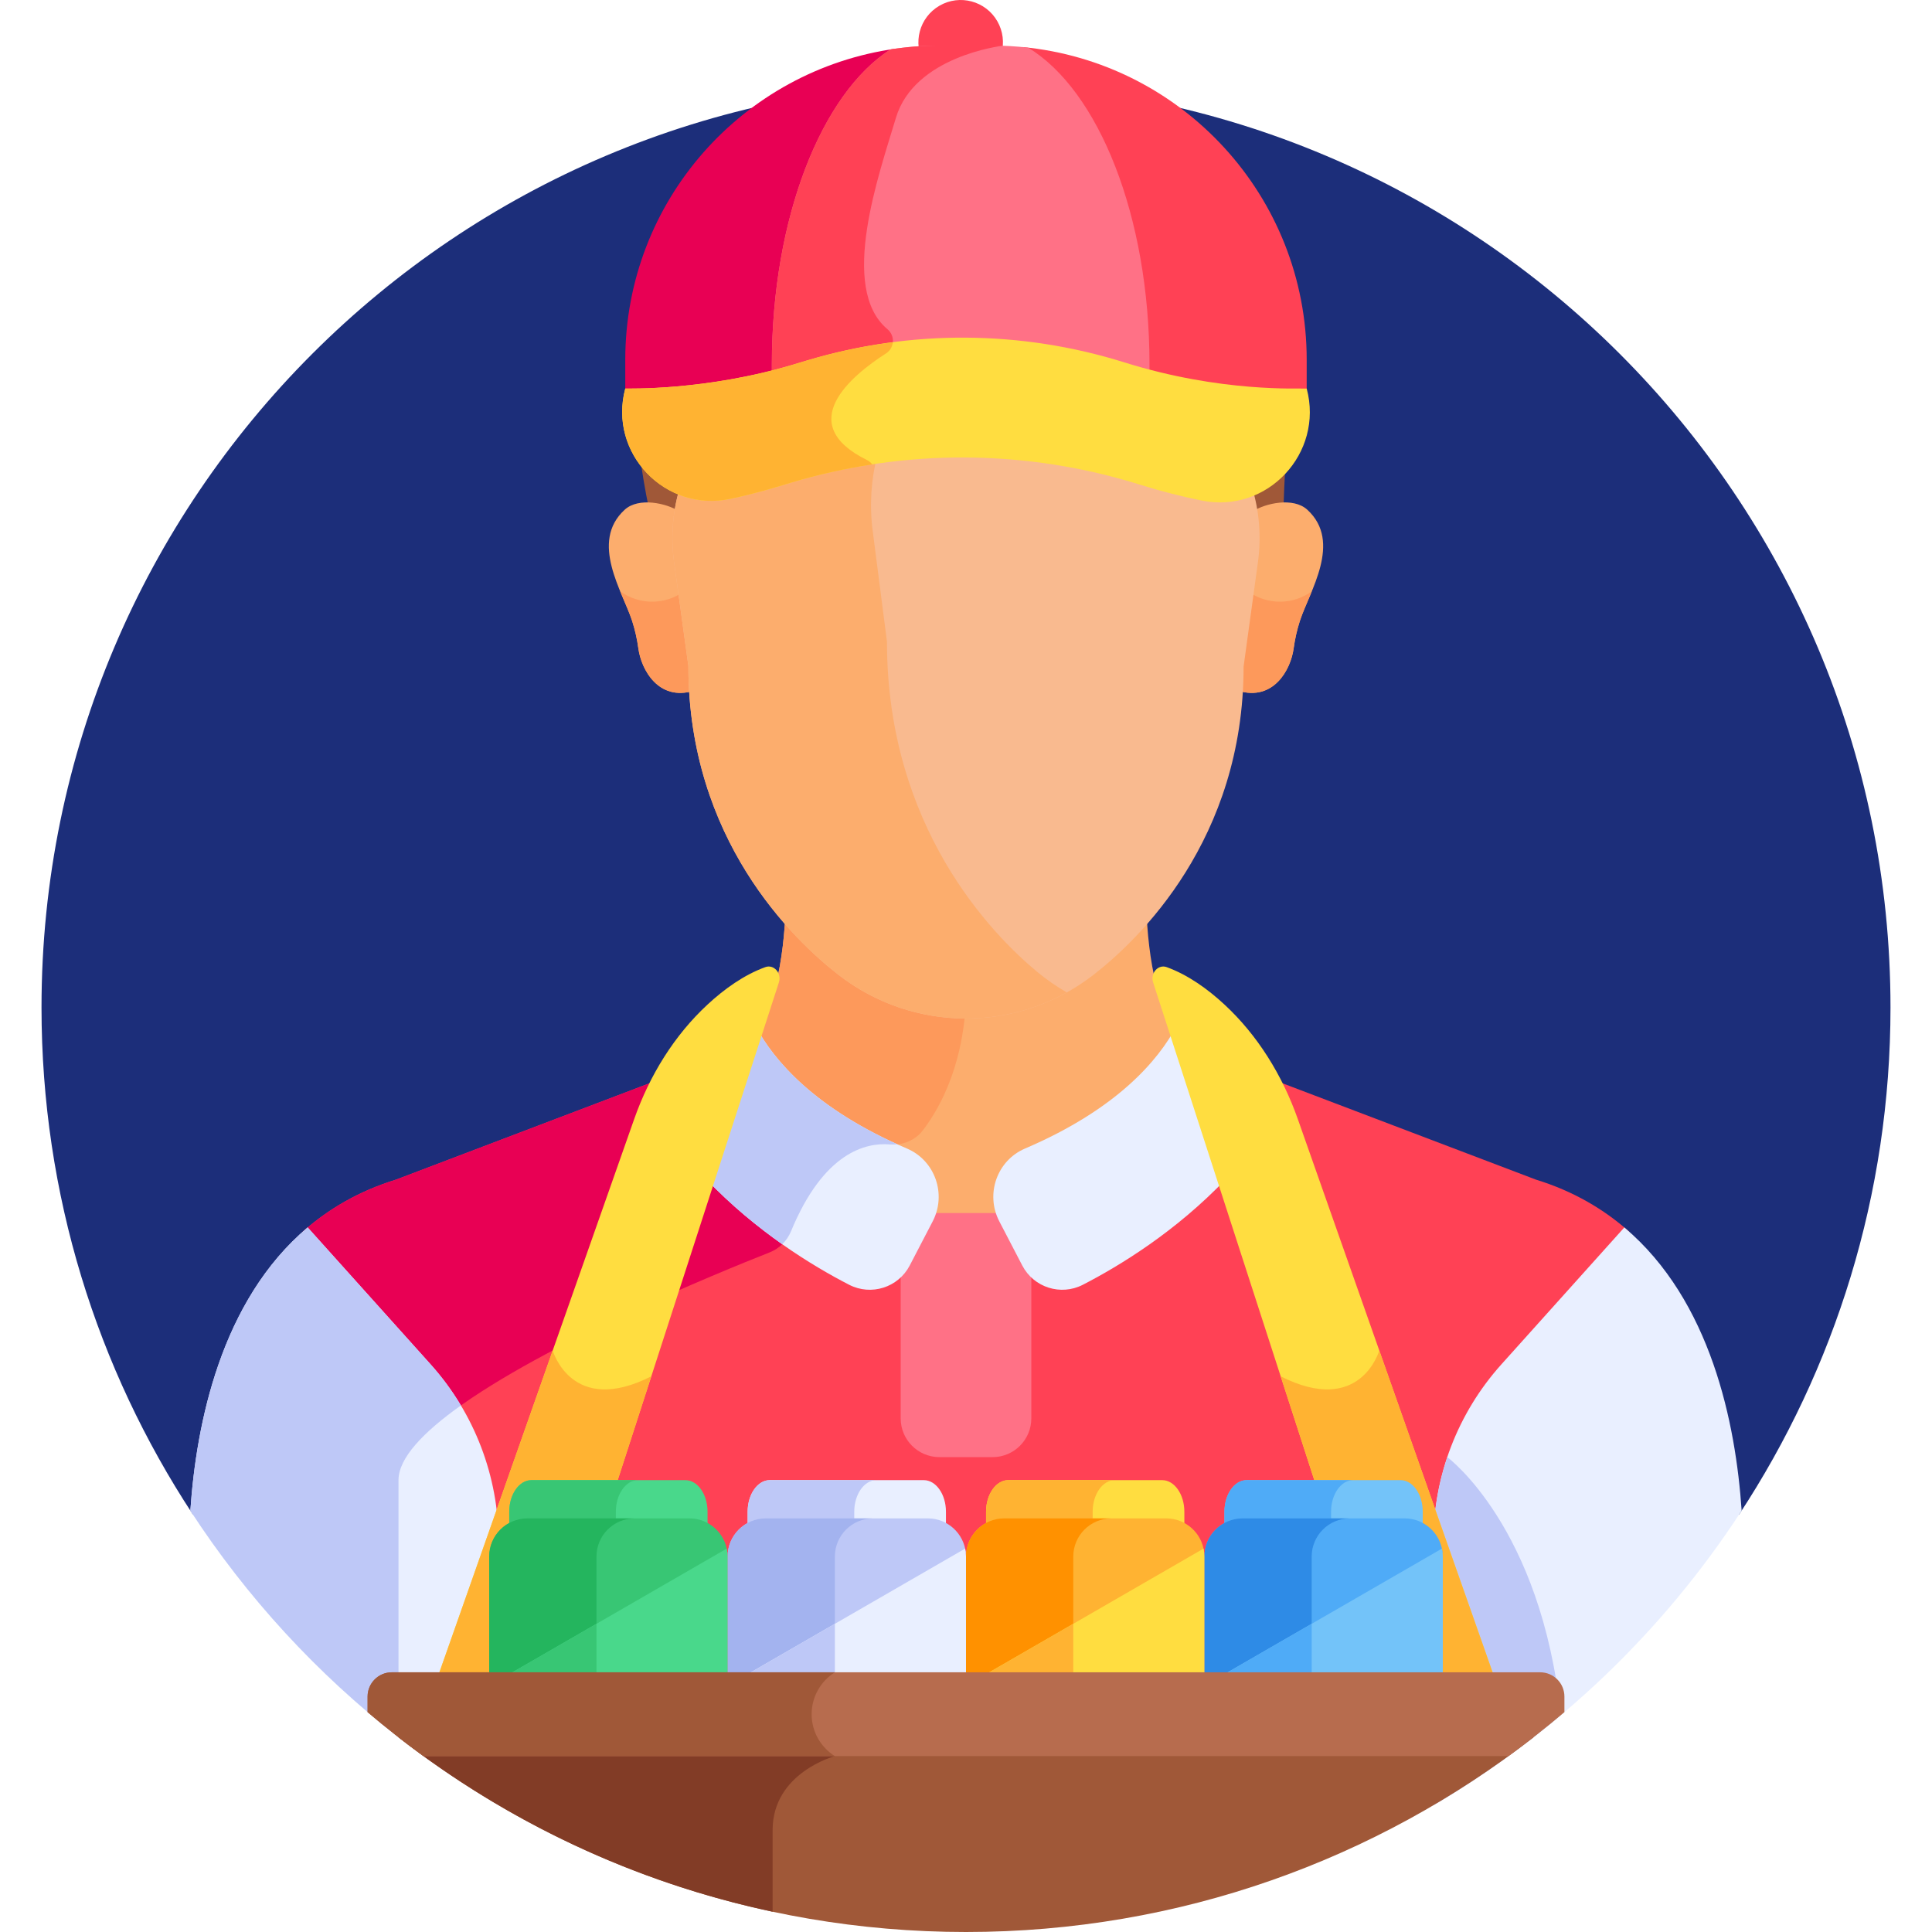 <svg id="Layer_1" enable-background="new 0 0 512 512" height="512" viewBox="0 0 512 512" width="512" xmlns="http://www.w3.org/2000/svg"><g><path d="m460.896 401.341c25.345-38.578 40.103-84.732 40.103-134.34 0-135.309-109.689-244.999-244.999-244.999s-244.999 109.69-244.999 244.999c0 49.608 14.759 95.762 40.104 134.34z" fill="#1c2e7a"/><path d="m129.742 408.57v45.714h252.516v-45.714c0-17.345 6.41-34.078 17.998-46.984l31.551-35.138c-6.696-5.963-14.842-10.782-24.758-13.831l-70.217-26.693c-11.385 23.364-43.261 40.194-80.833 40.194s-69.449-16.83-80.834-40.194l-70.217 26.693c-9.916 3.049-18.061 7.868-24.756 13.831l31.551 35.138c11.589 12.906 17.999 29.639 17.999 46.984z" fill="#ff4155"/><path d="m120.457 373.679c23.901-17.604 69.634-36.308 83.531-41.795 2.553-1.008 4.579-3.016 5.626-5.554 1.264-3.064 2.583-5.724 3.931-8.05-17.878-7.125-31.679-18.607-38.379-32.356l-70.217 26.693c-9.916 3.049-18.061 7.868-24.756 13.831l31.551 35.138c3.352 3.734 6.257 7.796 8.713 12.093z" fill="#e80054"/><path d="m256 326.117c37.573 0 69.449-16.83 80.834-40.194-6.82-2.385-13.795-4.434-21.013-6.099-9.252-9.252-11.597-26.792-12.019-39.064-4.828 5.624-9.895 10.328-14.737 14.088-9.434 7.325-21.075 11.304-33.064 11.304-11.99 0-23.631-3.979-33.064-11.304-4.842-3.76-9.909-8.464-14.738-14.088-.423 12.271-2.768 29.812-12.019 39.064-7.217 1.665-14.193 3.714-21.013 6.099 11.384 23.364 43.26 40.194 80.833 40.194z" fill="#fcad6d"/><path d="m222.936 254.848c-4.842-3.76-9.909-8.464-14.738-14.088-.423 12.271-2.768 29.812-12.019 39.064-7.217 1.665-14.193 3.714-21.013 6.099 6.7 13.75 20.501 25.231 38.379 32.356 7.944-13.701 16.95-15.442 22.243-14.993 3.406.289 6.763-1.068 8.824-3.795 9.083-12.014 10.961-26.249 11.297-33.341-11.957-.02-23.563-3.995-32.973-11.302z" fill="#fd995b"/><path d="m263.045 386.152h-14.09c-5.67 0-10.266-4.596-10.266-10.266v-54.425h34.621v54.425c.001 5.67-4.596 10.266-10.265 10.266z" fill="#ff7186"/><path d="m169.808 122.284c1.001 7.319 2.139 12.273 2.139 12.273 2.508.167 5.133 1.183 7.09 2.131.355-2.209.878-4.391 1.573-6.528-4.31-1.549-8.05-4.317-10.802-7.876z" fill="#a05838"/><path d="m329.813 131.019c.563 1.863 1.008 3.755 1.316 5.669 2.467-1.195 5.995-2.498 9.012-2.071.099-3.424.256-6.919.433-10.203-2.899 3.083-6.601 5.4-10.761 6.605z" fill="#a05838"/><path d="m346.454 135.086c-3.739-3.427-11.188-1.69-14.408.409.706 4.393.746 8.888.136 13.326l-3.801 27.679c0 2.231-.07 4.42-.199 6.571 9.267 2.795 13.87-5.524 14.646-11.234.334-2.458.879-4.88 1.636-7.244 2.466-7.698 11.359-20.922 1.99-29.507z" fill="#fcad6d"/><path d="m339.192 159.452c-3.013 0-5.81-.924-8.125-2.502l-2.685 19.55c0 2.231-.07 4.42-.199 6.571 9.267 2.795 13.87-5.524 14.646-11.234.334-2.458.879-4.88 1.636-7.244.719-2.244 1.983-4.959 3.182-7.891-2.379 1.723-5.294 2.75-8.455 2.75z" fill="#fd995b"/><path d="m165.546 135.086c3.739-3.427 11.187-1.69 14.408.409-.705 4.393-.746 8.888-.136 13.326l3.8 27.679c0 2.231.07 4.42.2 6.571-9.267 2.795-13.87-5.524-14.646-11.234-.334-2.458-.88-4.88-1.636-7.244-2.466-7.698-11.358-20.922-1.99-29.507z" fill="#fcad6d"/><path d="m180.934 156.949c-2.316 1.578-5.112 2.502-8.125 2.502-3.161 0-6.076-1.027-8.455-2.749 1.199 2.931 2.464 5.647 3.182 7.891.757 2.364 1.303 4.786 1.637 7.244.775 5.709 5.378 14.029 14.645 11.234-.129-2.151-.2-4.34-.2-6.571z" fill="#fd995b"/><g><path d="m302.093 126.048c-52.952-16.588-90.821-.078-108.42 3.744-4.742 1.03-9.32.587-13.382-.94-1.991 6.275-2.602 13.238-1.656 20.125l3.79 27.523c0 45.976 27.819 72.542 39.78 81.83 9.949 7.726 21.873 11.589 33.796 11.589s23.846-3.863 33.796-11.589c11.96-9.288 39.779-35.845 39.768-81.667l3.801-27.679c.931-6.777.355-13.632-1.563-19.832-7.652 2.984-14.701 1.598-29.71-3.104z" fill="#f9ba8f"/></g><g><path d="m274.835 257.528c-11.961-9.931-39.78-38.335-39.78-87.492l-3.79-29.427c-.876-6.826-.4-13.714 1.258-20.029-17.243 2.616-30.393 7.376-38.849 9.213-4.742 1.03-9.321.587-13.382-.94-1.991 6.275-2.602 13.238-1.656 20.125l3.79 27.523c0 45.976 27.819 72.542 39.78 81.83 9.949 7.726 21.873 11.589 33.796 11.589 9.21 0 18.416-2.315 26.717-6.926-2.733-1.56-5.372-3.38-7.884-5.466z" fill="#fcad6d"/></g><g><path d="m240.362 304.377c-24.572-10.507-35.382-23.536-40.11-32.384l-13.112 40.49c13.24 13.877 28.099 22.952 37.888 27.992 5.848 3.011 13.021.735 16.057-5.1l6.088-11.701c3.741-7.191.643-16.11-6.811-19.297z" fill="#e9efff"/></g><path d="m200.252 271.993-13.112 40.49c6.595 6.912 13.59 12.631 20.162 17.255.985-.957 1.778-2.112 2.313-3.408 8.708-21.112 19.982-23.568 26.174-23.043.677.057 1.349.032 2.012-.039-22.766-10.299-32.989-22.721-37.549-31.255z" fill="#bec8f7"/><g><path d="m311.748 271.993c-4.728 8.849-15.539 21.877-40.11 32.384-7.453 3.187-10.552 12.105-6.81 19.297l6.087 11.701c3.036 5.835 10.21 8.111 16.057 5.1 9.789-5.04 24.647-14.115 37.888-27.992z" fill="#e9efff"/></g><path d="m430.464 325.285-32.595 36.301c-11.589 12.906-17.999 29.639-17.999 46.984v69.835c32.919-19.331 60.921-46.124 81.683-78.064-1.559-23.07-8.112-55.681-31.089-75.056z" fill="#e9efff"/><path d="m383.545 386.154c-2.41 7.166-3.674 14.73-3.674 22.416v69.835c11.943-7.013 23.228-15.021 33.766-23.888-5.19-49.928-29.987-68.285-30.092-68.363z" fill="#bec8f7"/><path d="m81.536 325.284c-22.977 19.376-29.53 51.987-31.089 75.057 20.762 31.94 48.764 58.733 81.683 78.064v-69.835c0-17.345-6.41-34.078-17.999-46.984z" fill="#e9efff"/><path d="m114.131 361.586-32.595-36.301c-22.977 19.376-29.53 51.987-31.089 75.057 14.926 22.962 33.61 43.244 55.157 60.026 0-24.061 0-54.934 0-68.117 0-5.873 6.642-12.77 16.536-19.788-2.303-3.848-4.973-7.497-8.009-10.877z" fill="#bec8f7"/><path d="m206.418 260.327-62.478 192.934h-31.04l55.153-156.653c4.123-11.712 10.692-22.274 19.438-30.379 4.458-4.132 9.663-7.874 15.321-9.93 2.253-.82 4.385 1.57 3.606 4.028z" fill="#ffdd40"/><path d="m143.94 453.261 28.666-88.523c-21.143 10.738-26.13-6.843-26.13-6.844l-33.576 95.367z" fill="#ffb332"/><path d="m305.582 260.327 62.478 192.934h31.04l-55.153-156.653c-4.124-11.712-10.693-22.274-19.438-30.379-4.458-4.132-9.663-7.874-15.321-9.93-2.253-.82-4.385 1.57-3.606 4.028z" fill="#ffdd40"/><path d="m368.06 453.261-28.666-88.523c21.143 10.738 26.13-6.843 26.13-6.844l33.576 95.367z" fill="#ffb332"/><path d="m245.881 403.941h-42.94c-1.739 0-3.375.626-4.804 1.726v-5.063c0-4.594 2.64-8.353 5.867-8.353h40.815c3.227 0 5.867 3.759 5.867 8.353v5.063c-1.43-1.1-3.066-1.726-4.805-1.726z" fill="#e9efff"/><g><path d="m226.387 400.604c0-4.595 2.64-8.354 5.866-8.354h-28.25c-3.227 0-5.866 3.759-5.866 8.354v5.063c1.429-1.1 3.065-1.726 4.804-1.726h23.446z" fill="#bec8f7"/></g><path d="m245.881 402.389h-42.94c-5.589 0-10.12 4.531-10.12 10.12v35.314l63.113-36.438c-.559-5.059-4.845-8.996-10.053-8.996z" fill="#bec8f7"/><path d="m221.25 412.509c0-5.589 4.531-10.12 10.12-10.12h-28.429c-5.589 0-10.12 4.531-10.12 10.12v35.314l28.429-16.413z" fill="#a3b3ef"/><path d="m192.821 449.933v-3.195l62.954-36.346s0 .001.001.001c.145.682.225 1.395.225 2.113v.002 36.829l-1.03.595h-62.15z" fill="#e9efff"/><path d="m224.377 446.018-3.127 1.805v-17.498l-28.429 16.413v3.195h31.556z" fill="#bec8f7"/><path d="m264.29 5.604c3.094 5.359 1.258 12.211-4.101 15.304-5.359 3.094-12.21 1.258-15.304-4.101s-1.258-12.211 4.101-15.304c5.359-3.094 12.21-1.258 15.304 4.101z" fill="#ff4155"/><path d="m205.146 96.553c0-39.359 13.613-72.718 32.271-83.658-40.517 5.629-71.715 40.389-71.715 82.455v19.521h39.443v-18.318z" fill="#e80054"/><path d="m270.972 12.465c19.06 10.456 33.058 44.181 33.058 84.087v18.318h42.259v-19.52c0-43.306-33.06-78.878-75.317-82.885z" fill="#ff4155"/><path d="m304.626 114.871v-18.319c0-39.325-13.512-72.619-32.159-83.925-3.103-.351-6.253-.549-9.45-.549h-14.042c-4.419 0-8.755.351-12.988 1.014-18.271 11.721-31.438 44.646-31.438 83.46v18.319z" fill="#ff7186"/><path d="m234.832 93.638c2.269-1.457 2.412-4.677.344-6.408-13.01-10.89-2.161-41.208 2.242-55.98 4.865-16.323 27.817-19.064 28.311-19.121-.9-.031-1.803-.051-2.712-.051h-14.042c-4.419 0-8.755.351-12.988 1.014-18.271 11.721-31.439 44.646-31.439 83.46v18.319h16.779c-4.298-8.073 6.319-16.62 13.505-21.233z" fill="#ff4155"/><path d="m346.289 102.974c-1.978-.138-22.566 1.129-48.302-6.934-27.365-8.573-56.671-8.749-84.137-.507l-3.474 1.043c-23.43 7.031-44.012 6.352-44.673 6.399-4.577 17.144 10.63 32.973 27.971 29.206 3.918-.851 8.021-1.889 12.242-3.156l3.813-1.144c30.152-9.049 62.324-8.855 92.365.556 5.718 1.791 11.215 3.163 16.363 4.213 17.39 3.545 32.41-12.528 27.832-29.676z" fill="#ffdd40"/><path d="m213.849 95.533-3.474 1.043c-23.43 7.031-44.011 6.352-44.673 6.399-4.577 17.144 10.63 32.973 27.97 29.206 3.918-.851 8.021-1.889 12.242-3.156l3.813-1.144c7.049-2.116 14.211-3.705 21.428-4.811-.355-.469-.81-.864-1.357-1.133-19.529-9.615-4.324-22.292 5.032-28.298 1.084-.696 1.667-1.796 1.772-2.942-7.668.996-15.279 2.593-22.753 4.836z" fill="#ffb332"/><g><path d="m182.701 403.941h-42.94c-1.739 0-3.375.626-4.804 1.726v-5.063c0-4.594 2.64-8.353 5.867-8.353h40.815c3.227 0 5.867 3.759 5.867 8.353v5.063c-1.43-1.1-3.066-1.726-4.805-1.726z" fill="#49d88b"/><g><path d="m163.207 400.604c0-4.595 2.64-8.354 5.867-8.354h-28.25c-3.227 0-5.867 3.759-5.867 8.354v5.063c1.43-1.1 3.065-1.726 4.805-1.726h23.445z" fill="#38c674"/></g><path d="m182.702 402.389h-42.94c-5.589 0-10.12 4.531-10.12 10.12v35.314l63.113-36.438c-.56-5.059-4.845-8.996-10.053-8.996z" fill="#38c674"/><path d="m158.071 412.509c0-5.589 4.531-10.12 10.12-10.12h-28.429c-5.589 0-10.12 4.531-10.12 10.12v35.314l28.429-16.413z" fill="#24b55e"/><path d="m129.642 449.933v-3.195l62.954-36.346s0 .001.001.001c.145.682.225 1.395.225 2.113v.003 36.829l-1.03.595z" fill="#49d88b"/><path d="m161.198 446.018-3.127 1.805v-17.498l-28.429 16.413v3.195h31.556z" fill="#38c674"/></g><g><path d="m372.239 403.941h-42.94c-1.739 0-3.375.626-4.804 1.726v-5.063c0-4.594 2.64-8.353 5.867-8.353h40.815c3.227 0 5.866 3.759 5.866 8.353v5.063c-1.429-1.1-3.065-1.726-4.804-1.726z" fill="#73c3f9"/><g><path d="m352.745 400.604c0-4.595 2.64-8.354 5.866-8.354h-28.25c-3.227 0-5.866 3.759-5.866 8.354v5.063c1.429-1.1 3.065-1.726 4.804-1.726h23.446z" fill="#4fabf7"/></g><path d="m372.239 402.389h-42.94c-5.589 0-10.12 4.531-10.12 10.12v35.314l63.113-36.438c-.559-5.059-4.845-8.996-10.053-8.996z" fill="#4fabf7"/><path d="m347.608 412.509c0-5.589 4.531-10.12 10.12-10.12h-28.429c-5.589 0-10.12 4.531-10.12 10.12v35.314l28.429-16.413z" fill="#2e8be6"/><path d="m319.179 449.933v-3.195l62.954-36.346s0 .001.001.001c.145.682.225 1.395.225 2.113v.003 36.829l-1.03.595z" fill="#73c3f9"/><path d="m350.736 446.018-3.128 1.805v-17.498l-28.429 16.413v3.195h31.557z" fill="#4fabf7"/></g><g><path d="m309.06 403.941h-42.94c-1.739 0-3.375.626-4.804 1.726v-5.063c0-4.594 2.64-8.353 5.867-8.353h40.815c3.227 0 5.867 3.759 5.867 8.353v5.063c-1.43-1.1-3.066-1.726-4.805-1.726z" fill="#ffdd40"/><g><path d="m289.566 400.604c0-4.595 2.64-8.354 5.866-8.354h-28.25c-3.227 0-5.866 3.759-5.866 8.354v5.063c1.43-1.1 3.065-1.726 4.805-1.726h23.445z" fill="#ffb332"/></g><path d="m309.06 402.389h-42.94c-5.589 0-10.12 4.531-10.12 10.12v35.314l63.113-36.438c-.559-5.059-4.845-8.996-10.053-8.996z" fill="#ffb332"/><path d="m284.429 412.509c0-5.589 4.531-10.12 10.12-10.12h-28.429c-5.589 0-10.12 4.531-10.12 10.12v35.314l28.429-16.413z" fill="#ff9100"/><path d="m256 449.933v-3.195l62.954-36.346s0 .001.001.001c.145.682.225 1.395.225 2.113v.003 36.829l-1.03.595z" fill="#ffdd40"/><path d="m287.557 446.018-3.128 1.805v-17.498l-28.429 16.413v3.195h31.557z" fill="#ffb332"/></g><path d="m397.469 454.284h-282.938c-4.07 0-7.539 2.543-8.927 6.123 41.514 32.329 93.703 51.593 150.396 51.593s108.882-19.265 150.396-51.593c-1.388-3.581-4.857-6.123-8.927-6.123z" fill="#a05838"/><path d="m105.604 460.407c28.642 22.305 62.367 38.387 99.146 46.218 0-7.032 0-15.067 0-21.625 0-15.25 16.5-19.608 16.5-19.608l-5.972-11.109h-100.747c-4.07.001-7.539 2.543-8.927 6.124z" fill="#823c26"/><path d="m408.156 443.175h-304.312c-3.551 0-6.43 2.879-6.43 6.43v4.129c4.789 4.071 9.736 7.96 14.831 11.659h287.511c5.095-3.698 10.042-7.587 14.83-11.658v-4.129c0-3.552-2.879-6.431-6.43-6.431z" fill="#b76c4e"/><g><path d="m215.093 454.284c0-4.686 2.463-8.786 6.157-11.109h-117.406c-3.551 0-6.43 2.879-6.43 6.43v4.129c4.789 4.071 9.736 7.96 14.831 11.659h109.005c-3.694-2.323-6.157-6.424-6.157-11.109z" fill="#a05838"/></g></g></svg>